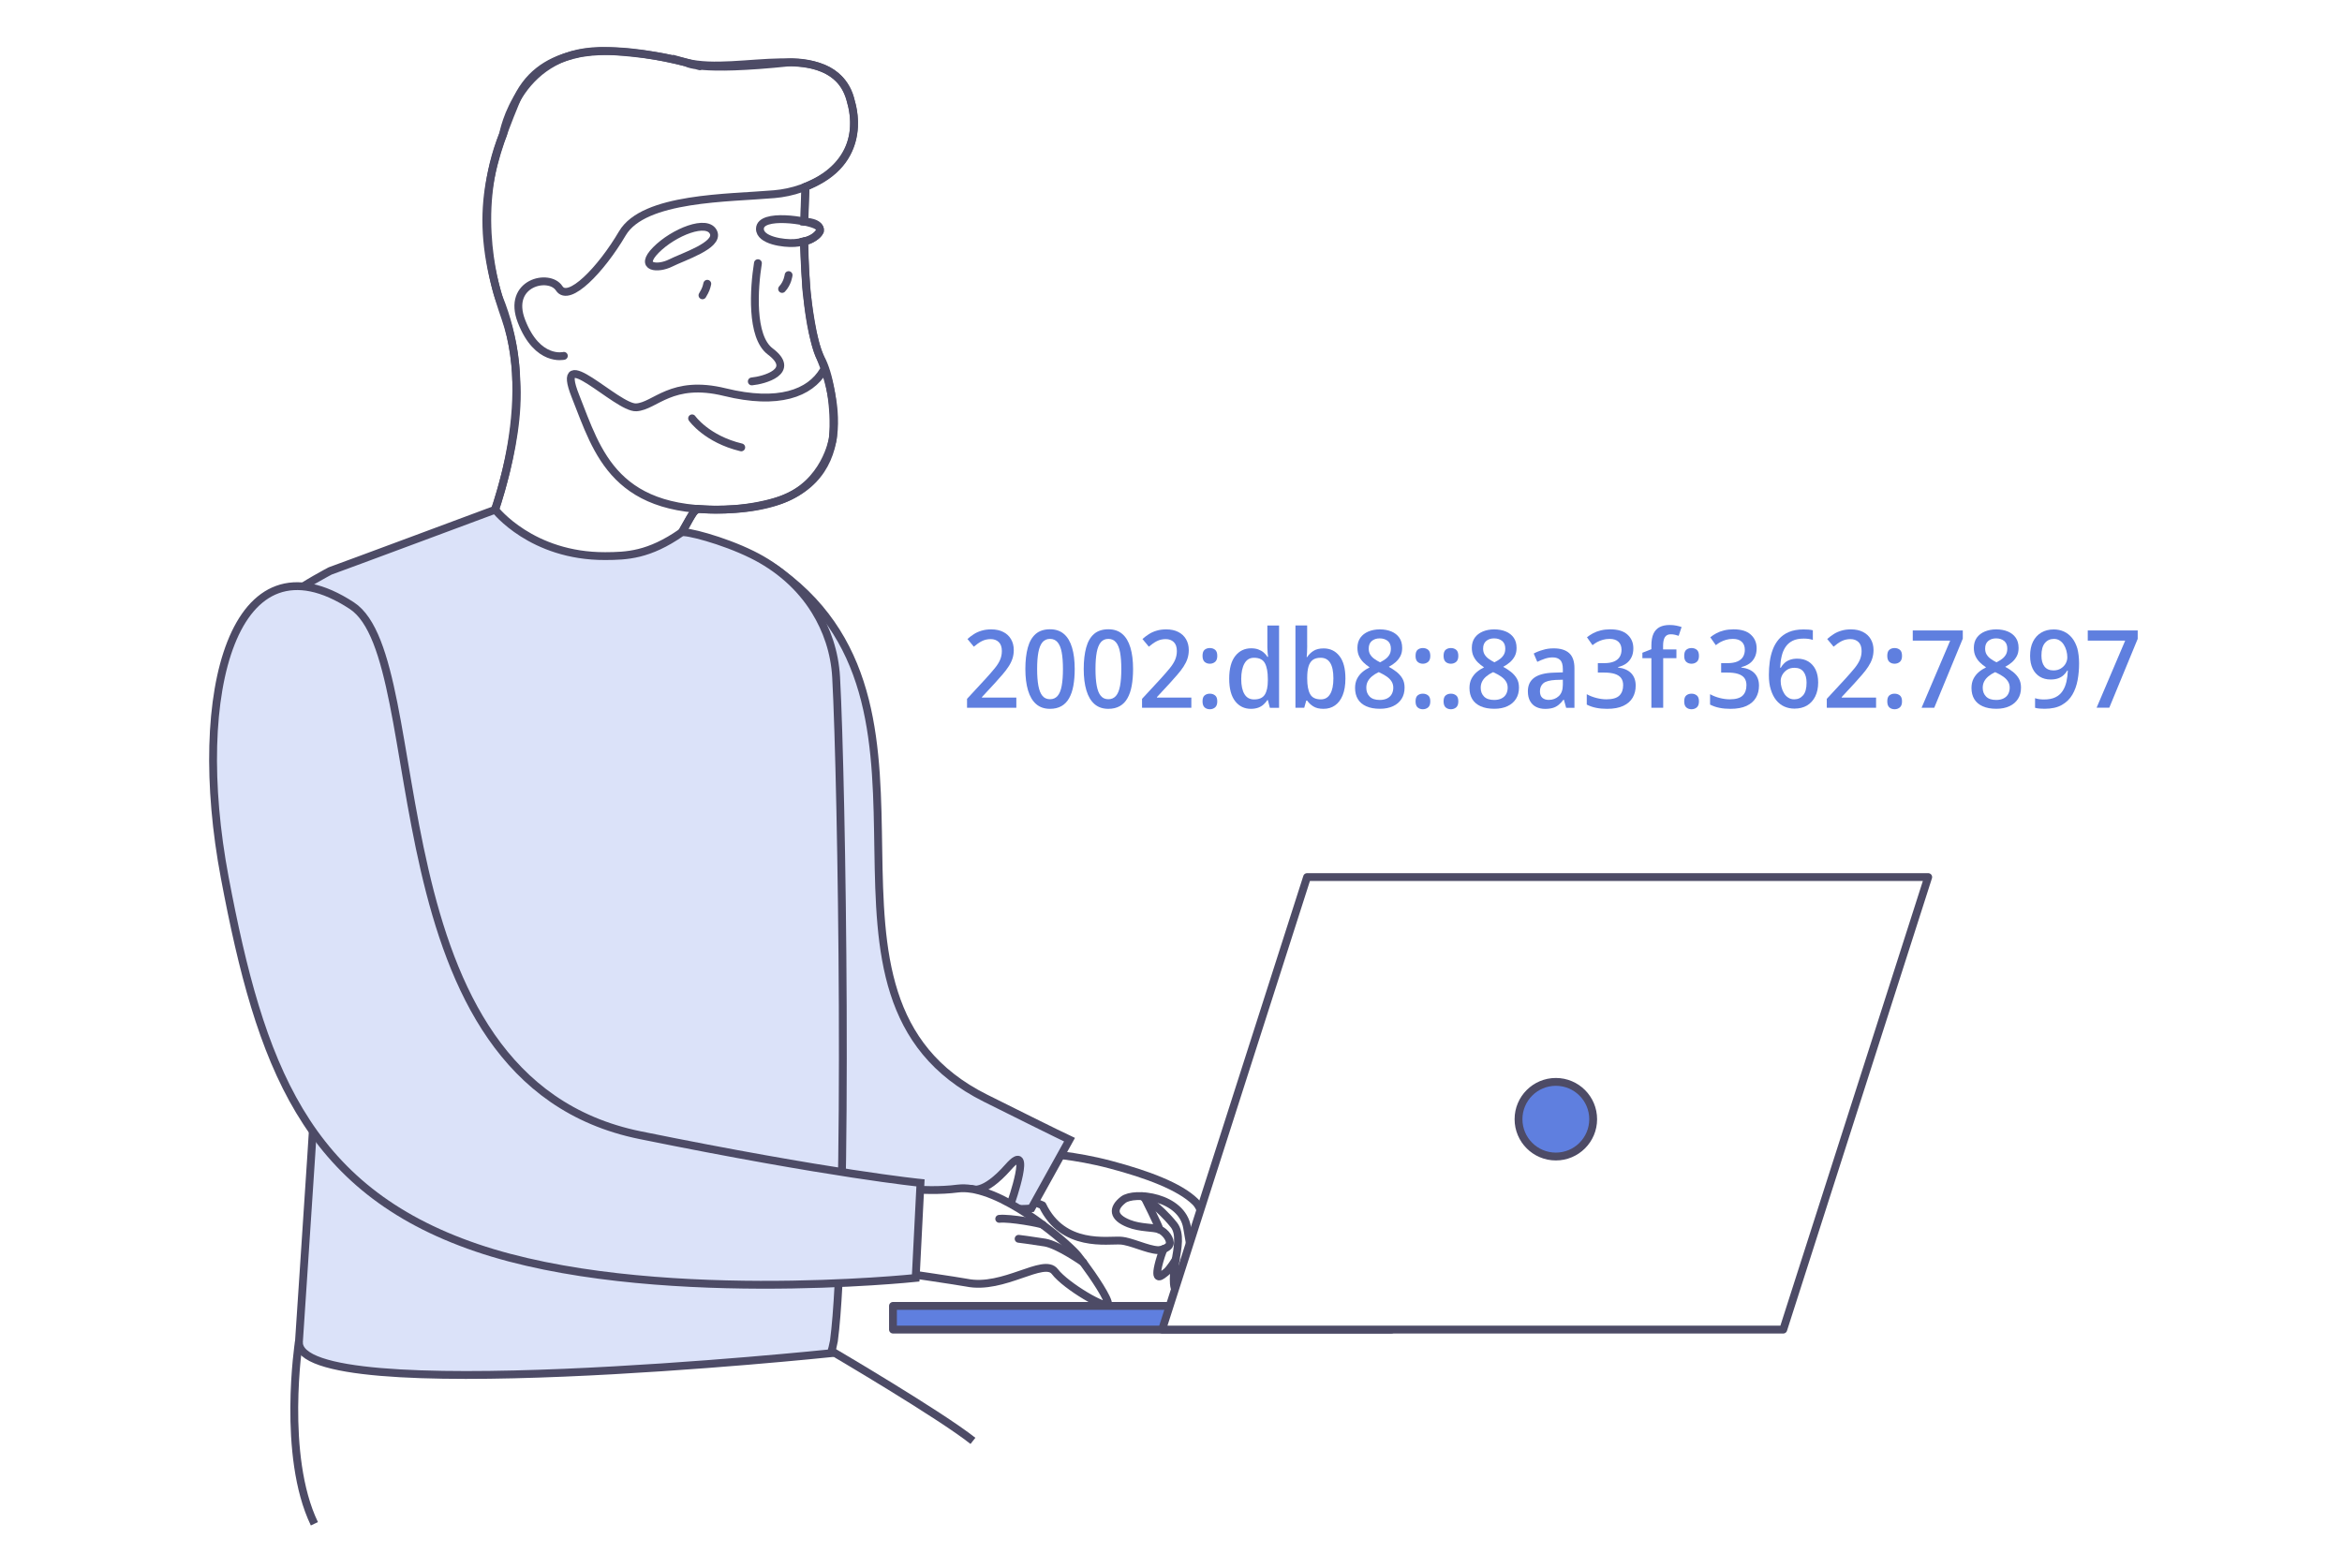 <svg width="448" height="300" viewBox="0 0 448 300" fill="none" xmlns="http://www.w3.org/2000/svg">
<rect width="448" height="300" fill="white"/>
<g clip-path="url(#clip0_4385_169807)">
<path d="M194.424 135.4H184.984V133.7L188.564 129.83C189.254 129.07 189.824 128.41 190.284 127.85C190.744 127.29 191.084 126.75 191.304 126.24C191.524 125.73 191.644 125.16 191.644 124.55C191.644 123.79 191.444 123.22 191.054 122.84C190.664 122.46 190.144 122.27 189.514 122.27C188.894 122.27 188.334 122.4 187.834 122.65C187.334 122.9 186.824 123.26 186.284 123.72L185.064 122.25C185.454 121.91 185.864 121.59 186.294 121.32C186.724 121.04 187.214 120.82 187.764 120.66C188.314 120.49 188.924 120.41 189.614 120.41C190.494 120.41 191.264 120.57 191.904 120.9C192.544 121.22 193.044 121.68 193.394 122.28C193.744 122.87 193.924 123.57 193.924 124.37C193.924 124.96 193.834 125.52 193.664 126.03C193.494 126.54 193.244 127.04 192.914 127.54C192.594 128.04 192.204 128.54 191.754 129.06C191.304 129.58 190.814 130.13 190.274 130.73L187.834 133.36V133.46H194.414V135.4H194.424Z" fill="#5F7FDF"/>
<path d="M205.581 127.99C205.581 129.19 205.491 130.26 205.321 131.2C205.151 132.14 204.871 132.94 204.501 133.59C204.131 134.25 203.641 134.75 203.041 135.09C202.441 135.43 201.711 135.61 200.861 135.61C199.781 135.61 198.901 135.31 198.201 134.7C197.501 134.09 196.991 133.22 196.651 132.08C196.311 130.94 196.141 129.58 196.141 127.99C196.141 126.39 196.301 125.02 196.611 123.89C196.921 122.76 197.421 121.89 198.111 121.29C198.801 120.69 199.721 120.39 200.861 120.39C201.941 120.39 202.821 120.69 203.521 121.29C204.221 121.89 204.731 122.76 205.071 123.89C205.411 125.02 205.581 126.39 205.581 127.99ZM198.391 127.99C198.391 129.27 198.471 130.34 198.631 131.2C198.791 132.06 199.051 132.7 199.411 133.13C199.771 133.56 200.251 133.77 200.861 133.77C201.451 133.77 201.931 133.56 202.301 133.14C202.671 132.72 202.931 132.08 203.091 131.21C203.251 130.35 203.331 129.27 203.331 127.99C203.331 126.71 203.251 125.64 203.091 124.79C202.931 123.94 202.671 123.3 202.301 122.87C201.931 122.44 201.451 122.23 200.861 122.23C200.251 122.23 199.771 122.44 199.411 122.87C199.051 123.3 198.791 123.94 198.631 124.79C198.471 125.64 198.391 126.71 198.391 127.99Z" fill="#5F7FDF"/>
<path d="M216.745 127.99C216.745 129.19 216.655 130.26 216.485 131.2C216.315 132.14 216.035 132.94 215.665 133.59C215.295 134.25 214.805 134.75 214.205 135.09C213.605 135.43 212.875 135.61 212.025 135.61C210.945 135.61 210.065 135.31 209.365 134.7C208.665 134.09 208.155 133.22 207.815 132.08C207.475 130.94 207.305 129.58 207.305 127.99C207.305 126.39 207.465 125.02 207.775 123.89C208.085 122.76 208.585 121.89 209.275 121.29C209.965 120.69 210.885 120.39 212.025 120.39C213.105 120.39 213.985 120.69 214.685 121.29C215.385 121.89 215.895 122.76 216.235 123.89C216.575 125.02 216.745 126.39 216.745 127.99ZM209.555 127.99C209.555 129.27 209.635 130.34 209.795 131.2C209.955 132.06 210.215 132.7 210.575 133.13C210.935 133.56 211.415 133.77 212.025 133.77C212.615 133.77 213.095 133.56 213.465 133.14C213.835 132.72 214.095 132.08 214.255 131.21C214.415 130.35 214.495 129.27 214.495 127.99C214.495 126.71 214.415 125.64 214.255 124.79C214.095 123.94 213.835 123.3 213.465 122.87C213.095 122.44 212.615 122.23 212.025 122.23C211.415 122.23 210.935 122.44 210.575 122.87C210.215 123.3 209.955 123.94 209.795 124.79C209.635 125.64 209.555 126.71 209.555 127.99Z" fill="#5F7FDF"/>
<path d="M227.901 135.4H218.461V133.7L222.041 129.83C222.731 129.07 223.301 128.41 223.761 127.85C224.221 127.29 224.561 126.75 224.781 126.24C225.001 125.73 225.121 125.16 225.121 124.55C225.121 123.79 224.921 123.22 224.531 122.84C224.141 122.46 223.621 122.27 222.991 122.27C222.371 122.27 221.811 122.4 221.311 122.65C220.811 122.9 220.301 123.26 219.761 123.72L218.541 122.25C218.931 121.91 219.341 121.59 219.771 121.32C220.201 121.04 220.691 120.82 221.241 120.66C221.791 120.49 222.401 120.41 223.091 120.41C223.971 120.41 224.741 120.57 225.381 120.9C226.021 121.22 226.521 121.68 226.871 122.28C227.221 122.87 227.401 123.57 227.401 124.37C227.401 124.96 227.311 125.52 227.141 126.03C226.971 126.54 226.721 127.04 226.391 127.54C226.071 128.04 225.681 128.54 225.231 129.06C224.781 129.58 224.291 130.13 223.751 130.73L221.311 133.36V133.46H227.891V135.4H227.901Z" fill="#5F7FDF"/>
<path d="M230.031 125.49C230.031 124.92 230.161 124.53 230.431 124.31C230.701 124.09 231.031 123.98 231.431 123.98C231.821 123.98 232.151 124.09 232.431 124.31C232.711 124.53 232.851 124.92 232.851 125.49C232.851 126.01 232.711 126.39 232.431 126.63C232.151 126.86 231.811 126.98 231.431 126.98C231.031 126.98 230.701 126.86 230.431 126.63C230.171 126.39 230.031 126.01 230.031 125.49ZM230.031 134.18C230.031 133.64 230.161 133.26 230.431 133.04C230.701 132.82 231.031 132.71 231.431 132.71C231.821 132.71 232.151 132.82 232.431 133.04C232.711 133.26 232.851 133.64 232.851 134.18C232.851 134.72 232.711 135.1 232.431 135.34C232.151 135.57 231.811 135.69 231.431 135.69C231.031 135.69 230.701 135.57 230.431 135.34C230.171 135.11 230.031 134.72 230.031 134.18Z" fill="#5F7FDF"/>
<path d="M239.293 135.61C238.053 135.61 237.043 135.13 236.283 134.16C235.523 133.19 235.133 131.76 235.133 129.85C235.133 127.93 235.523 126.48 236.293 125.5C237.063 124.52 238.083 124.03 239.333 124.03C239.853 124.03 240.313 124.1 240.713 124.25C241.103 124.4 241.453 124.59 241.733 124.84C242.023 125.09 242.263 125.36 242.453 125.67H242.573C242.543 125.48 242.513 125.2 242.483 124.83C242.453 124.46 242.433 124.14 242.433 123.85V119.67H244.673V135.41H242.913L242.523 133.92H242.443C242.233 134.24 241.993 134.52 241.703 134.78C241.423 135.04 241.083 135.24 240.683 135.39C240.273 135.53 239.813 135.61 239.293 135.61ZM239.893 133.81C240.863 133.81 241.543 133.51 241.933 132.91C242.323 132.31 242.523 131.41 242.523 130.21V129.88C242.523 128.57 242.333 127.57 241.963 126.88C241.593 126.19 240.893 125.84 239.873 125.84C239.073 125.84 238.463 126.2 238.053 126.93C237.643 127.66 237.433 128.65 237.433 129.9C237.433 131.16 237.643 132.12 238.053 132.8C238.463 133.48 239.073 133.81 239.893 133.81Z" fill="#5F7FDF"/>
<path d="M250.055 123.46C250.055 123.92 250.045 124.35 250.025 124.75C250.005 125.15 249.985 125.48 249.955 125.71H250.055C250.345 125.24 250.745 124.85 251.245 124.53C251.745 124.21 252.395 124.05 253.185 124.05C254.445 124.05 255.455 124.53 256.215 125.5C256.985 126.47 257.365 127.9 257.365 129.81C257.365 131.09 257.185 132.16 256.835 133.02C256.485 133.88 255.995 134.52 255.365 134.96C254.735 135.4 254.005 135.61 253.155 135.61C252.355 135.61 251.705 135.45 251.215 135.14C250.725 134.83 250.335 134.46 250.045 134.03H249.875L249.485 135.4H247.805V119.66H250.045V123.46H250.055ZM252.625 125.84C251.985 125.84 251.485 125.98 251.115 126.25C250.745 126.53 250.475 126.95 250.305 127.51C250.135 128.08 250.055 128.79 250.055 129.66V129.83C250.055 131.11 250.235 132.1 250.605 132.78C250.975 133.46 251.655 133.8 252.665 133.8C253.455 133.8 254.045 133.46 254.455 132.76C254.865 132.07 255.065 131.08 255.065 129.78C255.065 128.47 254.865 127.48 254.455 126.82C254.055 126.17 253.445 125.84 252.625 125.84Z" fill="#5F7FDF"/>
<path d="M263.931 120.41C264.761 120.41 265.501 120.54 266.151 120.81C266.801 121.08 267.311 121.48 267.671 122C268.041 122.52 268.221 123.18 268.221 123.97C268.221 124.56 268.111 125.08 267.881 125.52C267.651 125.96 267.341 126.35 266.961 126.69C266.571 127.03 266.141 127.32 265.661 127.57C266.201 127.86 266.701 128.19 267.161 128.55C267.621 128.92 267.991 129.34 268.271 129.82C268.551 130.3 268.681 130.88 268.681 131.56C268.681 132.39 268.491 133.1 268.111 133.7C267.731 134.3 267.191 134.77 266.481 135.1C265.781 135.43 264.941 135.6 263.971 135.6C262.931 135.6 262.061 135.44 261.351 135.12C260.641 134.8 260.101 134.35 259.751 133.76C259.391 133.17 259.211 132.46 259.211 131.62C259.211 130.94 259.341 130.36 259.591 129.86C259.851 129.36 260.181 128.94 260.601 128.58C261.021 128.22 261.491 127.92 262.001 127.67C261.571 127.39 261.181 127.08 260.821 126.73C260.461 126.38 260.181 125.97 259.971 125.52C259.761 125.07 259.661 124.54 259.661 123.95C259.661 123.18 259.851 122.53 260.221 122.01C260.591 121.49 261.101 121.1 261.751 120.82C262.401 120.55 263.131 120.41 263.931 120.41ZM261.361 131.59C261.361 132.27 261.571 132.82 262.001 133.26C262.431 133.7 263.071 133.91 263.931 133.91C264.501 133.91 264.971 133.81 265.361 133.61C265.751 133.41 266.041 133.13 266.231 132.78C266.421 132.43 266.521 132.02 266.521 131.57C266.521 131.12 266.411 130.71 266.191 130.37C265.971 130.02 265.671 129.72 265.291 129.45C264.911 129.18 264.481 128.94 264.001 128.71L263.731 128.59C263.231 128.82 262.811 129.09 262.461 129.38C262.111 129.67 261.841 129.99 261.651 130.35C261.451 130.71 261.361 131.12 261.361 131.59ZM263.911 122.13C263.301 122.13 262.801 122.3 262.411 122.63C262.021 122.96 261.821 123.44 261.821 124.08C261.821 124.54 261.921 124.92 262.121 125.24C262.321 125.56 262.581 125.83 262.911 126.06C263.231 126.29 263.591 126.51 263.981 126.71C264.371 126.52 264.721 126.31 265.031 126.08C265.341 125.85 265.591 125.58 265.781 125.25C265.971 124.93 266.061 124.54 266.061 124.08C266.061 123.45 265.861 122.96 265.471 122.63C265.051 122.3 264.541 122.13 263.911 122.13Z" fill="#5F7FDF"/>
<path d="M270.781 125.49C270.781 124.92 270.911 124.53 271.181 124.31C271.451 124.09 271.781 123.98 272.181 123.98C272.571 123.98 272.901 124.09 273.181 124.31C273.461 124.53 273.601 124.92 273.601 125.49C273.601 126.01 273.461 126.39 273.181 126.63C272.901 126.86 272.561 126.98 272.181 126.98C271.781 126.98 271.451 126.86 271.181 126.63C270.911 126.39 270.781 126.01 270.781 125.49ZM270.781 134.18C270.781 133.64 270.911 133.26 271.181 133.04C271.451 132.82 271.781 132.71 272.181 132.71C272.571 132.71 272.901 132.82 273.181 133.04C273.461 133.26 273.601 133.64 273.601 134.18C273.601 134.72 273.461 135.1 273.181 135.34C272.901 135.57 272.561 135.69 272.181 135.69C271.781 135.69 271.451 135.57 271.181 135.34C270.911 135.11 270.781 134.72 270.781 134.18Z" fill="#5F7FDF"/>
<path d="M276.141 125.49C276.141 124.92 276.271 124.53 276.541 124.31C276.811 124.09 277.141 123.98 277.541 123.98C277.931 123.98 278.261 124.09 278.541 124.31C278.821 124.53 278.961 124.92 278.961 125.49C278.961 126.01 278.821 126.39 278.541 126.63C278.261 126.86 277.921 126.98 277.541 126.98C277.141 126.98 276.811 126.86 276.541 126.63C276.281 126.39 276.141 126.01 276.141 125.49ZM276.141 134.18C276.141 133.64 276.271 133.26 276.541 133.04C276.811 132.82 277.141 132.71 277.541 132.71C277.931 132.71 278.261 132.82 278.541 133.04C278.821 133.26 278.961 133.64 278.961 134.18C278.961 134.72 278.821 135.1 278.541 135.34C278.261 135.57 277.921 135.69 277.541 135.69C277.141 135.69 276.811 135.57 276.541 135.34C276.281 135.11 276.141 134.72 276.141 134.18Z" fill="#5F7FDF"/>
<path d="M285.814 120.41C286.644 120.41 287.384 120.54 288.034 120.81C288.684 121.08 289.194 121.48 289.554 122C289.924 122.52 290.104 123.18 290.104 123.97C290.104 124.56 289.994 125.08 289.764 125.52C289.534 125.96 289.224 126.35 288.844 126.69C288.454 127.03 288.024 127.32 287.544 127.57C288.084 127.86 288.584 128.19 289.044 128.55C289.504 128.92 289.874 129.34 290.154 129.82C290.434 130.3 290.564 130.88 290.564 131.56C290.564 132.39 290.374 133.1 289.994 133.7C289.614 134.3 289.074 134.77 288.364 135.1C287.664 135.43 286.824 135.6 285.854 135.6C284.814 135.6 283.944 135.44 283.234 135.12C282.524 134.8 281.984 134.35 281.634 133.76C281.274 133.17 281.094 132.46 281.094 131.62C281.094 130.94 281.224 130.36 281.474 129.86C281.734 129.36 282.064 128.94 282.484 128.58C282.904 128.22 283.374 127.92 283.884 127.67C283.454 127.39 283.064 127.08 282.704 126.73C282.344 126.38 282.064 125.97 281.854 125.52C281.644 125.07 281.544 124.54 281.544 123.95C281.544 123.18 281.734 122.53 282.104 122.01C282.474 121.49 282.984 121.1 283.634 120.82C284.294 120.55 285.014 120.41 285.814 120.41ZM283.244 131.59C283.244 132.27 283.454 132.82 283.884 133.26C284.314 133.7 284.954 133.91 285.814 133.91C286.384 133.91 286.854 133.81 287.244 133.61C287.634 133.41 287.924 133.13 288.114 132.78C288.304 132.43 288.404 132.02 288.404 131.57C288.404 131.12 288.294 130.71 288.074 130.37C287.854 130.02 287.554 129.72 287.174 129.45C286.794 129.18 286.364 128.94 285.884 128.71L285.614 128.59C285.114 128.82 284.694 129.09 284.344 129.38C283.994 129.67 283.724 129.99 283.534 130.35C283.344 130.71 283.244 131.12 283.244 131.59ZM285.794 122.13C285.184 122.13 284.684 122.3 284.294 122.63C283.904 122.96 283.704 123.44 283.704 124.08C283.704 124.54 283.804 124.92 284.004 125.24C284.204 125.56 284.464 125.83 284.794 126.06C285.114 126.29 285.474 126.51 285.864 126.71C286.254 126.52 286.604 126.31 286.914 126.08C287.224 125.85 287.474 125.58 287.664 125.25C287.854 124.93 287.944 124.54 287.944 124.08C287.944 123.45 287.744 122.96 287.354 122.63C286.944 122.3 286.434 122.13 285.794 122.13Z" fill="#5F7FDF"/>
<path d="M297.206 124.04C298.516 124.04 299.506 124.35 300.176 124.96C300.846 125.57 301.176 126.54 301.176 127.85V135.41H299.586L299.156 133.86H299.076C298.776 134.26 298.466 134.59 298.146 134.85C297.826 135.11 297.466 135.31 297.056 135.43C296.646 135.55 296.146 135.62 295.556 135.62C294.936 135.62 294.376 135.5 293.876 135.26C293.376 135.02 292.986 134.65 292.696 134.14C292.406 133.64 292.266 133 292.266 132.25C292.266 131.12 292.666 130.26 293.476 129.66C294.286 129.07 295.516 128.74 297.176 128.69L298.956 128.63V128.01C298.956 127.18 298.786 126.6 298.446 126.27C298.106 125.94 297.636 125.77 297.026 125.77C296.516 125.77 296.016 125.85 295.516 126.02C295.016 126.19 294.536 126.39 294.066 126.62L293.386 125.03C293.896 124.75 294.476 124.52 295.136 124.34C295.776 124.13 296.476 124.04 297.206 124.04ZM297.596 130.08C296.466 130.14 295.676 130.35 295.236 130.71C294.796 131.08 294.576 131.59 294.576 132.25C294.576 132.83 294.736 133.25 295.046 133.51C295.356 133.77 295.756 133.9 296.256 133.9C297.016 133.9 297.656 133.66 298.176 133.18C298.696 132.7 298.956 131.97 298.956 131.01V130.04L297.596 130.08Z" fill="#5F7FDF"/>
<path d="M312.441 124.04C312.441 124.7 312.321 125.28 312.071 125.77C311.821 126.26 311.481 126.66 311.051 126.96C310.621 127.26 310.101 127.48 309.511 127.62V127.7C310.631 127.84 311.471 128.21 312.041 128.81C312.611 129.41 312.891 130.2 312.891 131.18C312.891 132.04 312.701 132.8 312.311 133.47C311.921 134.14 311.331 134.66 310.521 135.04C309.711 135.42 308.681 135.61 307.421 135.61C306.661 135.61 305.971 135.55 305.341 135.42C304.711 135.3 304.111 135.09 303.531 134.8V132.81C304.111 133.13 304.731 133.37 305.401 133.54C306.071 133.71 306.701 133.79 307.291 133.79C308.451 133.79 309.271 133.55 309.761 133.08C310.251 132.6 310.491 131.94 310.491 131.08C310.491 130.53 310.361 130.08 310.101 129.72C309.841 129.37 309.441 129.11 308.901 128.93C308.361 128.76 307.681 128.67 306.851 128.67H305.651V126.87H306.871C307.641 126.87 308.271 126.76 308.761 126.55C309.251 126.34 309.611 126.04 309.841 125.65C310.071 125.26 310.181 124.82 310.181 124.32C310.181 123.66 309.981 123.14 309.591 122.78C309.201 122.41 308.631 122.23 307.901 122.23C307.431 122.23 307.001 122.29 306.611 122.4C306.221 122.51 305.861 122.66 305.531 122.83C305.211 123.01 304.911 123.21 304.631 123.43L303.571 121.92C303.911 121.64 304.311 121.39 304.741 121.15C305.171 120.92 305.671 120.73 306.221 120.6C306.771 120.47 307.371 120.4 308.021 120.4C309.471 120.4 310.571 120.73 311.311 121.4C312.071 122.09 312.441 122.96 312.441 124.04Z" fill="#5F7FDF"/>
<path d="M320.702 125.92H318.152V135.4H315.892V125.92H314.172V124.88L315.892 124.2V123.5C315.892 122.55 316.032 121.79 316.302 121.21C316.582 120.64 316.972 120.22 317.492 119.96C318.012 119.7 318.642 119.57 319.382 119.57C319.852 119.57 320.282 119.61 320.662 119.69C321.052 119.77 321.382 119.86 321.672 119.96L321.112 121.64C320.902 121.57 320.672 121.51 320.412 121.44C320.152 121.38 319.872 121.35 319.582 121.35C319.082 121.35 318.722 121.53 318.482 121.89C318.252 122.25 318.132 122.79 318.132 123.53V124.25H320.682V125.92H320.702Z" fill="#5F7FDF"/>
<path d="M322.172 125.49C322.172 124.92 322.302 124.53 322.572 124.31C322.842 124.09 323.172 123.98 323.572 123.98C323.962 123.98 324.292 124.09 324.572 124.31C324.852 124.53 324.992 124.92 324.992 125.49C324.992 126.01 324.852 126.39 324.572 126.63C324.292 126.86 323.952 126.98 323.572 126.98C323.172 126.98 322.842 126.86 322.572 126.63C322.302 126.39 322.172 126.01 322.172 125.49ZM322.172 134.18C322.172 133.64 322.302 133.26 322.572 133.04C322.842 132.82 323.172 132.71 323.572 132.71C323.962 132.71 324.292 132.82 324.572 133.04C324.852 133.26 324.992 133.64 324.992 134.18C324.992 134.72 324.852 135.1 324.572 135.34C324.292 135.57 323.952 135.69 323.572 135.69C323.172 135.69 322.842 135.57 322.572 135.34C322.302 135.11 322.172 134.72 322.172 134.18Z" fill="#5F7FDF"/>
<path d="M336.027 124.04C336.027 124.7 335.907 125.28 335.657 125.77C335.407 126.26 335.067 126.66 334.637 126.96C334.207 127.26 333.687 127.48 333.097 127.62V127.7C334.217 127.84 335.057 128.21 335.627 128.81C336.197 129.41 336.477 130.2 336.477 131.18C336.477 132.04 336.287 132.8 335.897 133.47C335.507 134.14 334.917 134.66 334.107 135.04C333.297 135.42 332.267 135.61 331.007 135.61C330.247 135.61 329.557 135.55 328.927 135.42C328.297 135.3 327.697 135.09 327.117 134.8V132.81C327.697 133.13 328.317 133.37 328.987 133.54C329.657 133.71 330.287 133.79 330.877 133.79C332.037 133.79 332.857 133.55 333.347 133.08C333.837 132.6 334.077 131.94 334.077 131.08C334.077 130.53 333.947 130.08 333.687 129.72C333.427 129.37 333.027 129.11 332.487 128.93C331.947 128.76 331.267 128.67 330.437 128.67H329.237V126.87H330.457C331.227 126.87 331.857 126.76 332.347 126.55C332.837 126.34 333.197 126.04 333.427 125.65C333.657 125.26 333.767 124.82 333.767 124.32C333.767 123.66 333.567 123.14 333.177 122.78C332.787 122.41 332.217 122.23 331.487 122.23C331.017 122.23 330.587 122.29 330.197 122.4C329.807 122.51 329.447 122.66 329.117 122.83C328.797 123.01 328.497 123.21 328.217 123.43L327.157 121.92C327.497 121.64 327.897 121.39 328.327 121.15C328.757 120.92 329.257 120.73 329.807 120.6C330.357 120.47 330.957 120.4 331.607 120.4C333.057 120.4 334.157 120.73 334.897 121.4C335.657 122.09 336.027 122.96 336.027 124.04Z" fill="#5F7FDF"/>
<path d="M338.367 129.11C338.367 128.25 338.427 127.41 338.537 126.58C338.647 125.75 338.847 124.97 339.127 124.23C339.407 123.49 339.797 122.84 340.297 122.26C340.797 121.69 341.427 121.24 342.197 120.91C342.967 120.59 343.897 120.42 344.997 120.42C345.277 120.42 345.577 120.43 345.917 120.45C346.257 120.47 346.537 120.52 346.777 120.58V122.42C346.527 122.34 346.257 122.28 345.957 122.23C345.657 122.19 345.357 122.17 345.037 122.17C344.167 122.17 343.447 122.31 342.887 122.6C342.317 122.89 341.877 123.29 341.537 123.8C341.197 124.31 340.957 124.9 340.807 125.57C340.647 126.24 340.557 126.97 340.527 127.75H340.647C340.827 127.42 341.057 127.12 341.337 126.86C341.617 126.6 341.967 126.39 342.377 126.24C342.787 126.09 343.257 126.01 343.797 126.01C344.607 126.01 345.317 126.19 345.907 126.55C346.497 126.91 346.967 127.43 347.297 128.1C347.627 128.78 347.797 129.6 347.797 130.56C347.797 131.6 347.607 132.49 347.237 133.24C346.867 133.99 346.337 134.57 345.667 134.97C344.987 135.37 344.187 135.57 343.247 135.57C342.567 135.57 341.937 135.44 341.337 135.18C340.747 134.92 340.227 134.52 339.787 133.98C339.347 133.44 338.997 132.77 338.747 131.95C338.487 131.17 338.367 130.21 338.367 129.11ZM343.217 133.79C343.917 133.79 344.487 133.53 344.927 133.01C345.367 132.49 345.577 131.69 345.577 130.6C345.577 129.73 345.387 129.04 345.007 128.53C344.627 128.02 344.047 127.76 343.257 127.76C342.717 127.76 342.257 127.88 341.867 128.13C341.477 128.38 341.177 128.7 340.957 129.08C340.737 129.47 340.627 129.86 340.627 130.26C340.627 130.69 340.677 131.11 340.797 131.52C340.907 131.93 341.067 132.31 341.287 132.66C341.497 133.01 341.767 133.28 342.097 133.48C342.407 133.69 342.787 133.79 343.217 133.79Z" fill="#5F7FDF"/>
<path d="M358.885 135.4H349.445V133.7L353.025 129.83C353.715 129.07 354.285 128.41 354.745 127.85C355.205 127.29 355.545 126.75 355.765 126.24C355.985 125.73 356.105 125.16 356.105 124.55C356.105 123.79 355.905 123.22 355.515 122.84C355.125 122.46 354.605 122.27 353.975 122.27C353.355 122.27 352.795 122.4 352.295 122.65C351.795 122.9 351.285 123.26 350.745 123.72L349.525 122.25C349.915 121.91 350.325 121.59 350.755 121.32C351.185 121.04 351.675 120.82 352.225 120.66C352.775 120.49 353.385 120.41 354.075 120.41C354.955 120.41 355.725 120.57 356.365 120.9C357.005 121.22 357.505 121.68 357.855 122.28C358.205 122.87 358.385 123.57 358.385 124.37C358.385 124.96 358.295 125.52 358.125 126.03C357.955 126.54 357.705 127.04 357.375 127.54C357.055 128.04 356.665 128.54 356.215 129.06C355.765 129.58 355.275 130.13 354.735 130.73L352.295 133.36V133.46H358.875V135.4H358.885Z" fill="#5F7FDF"/>
<path d="M361.016 125.49C361.016 124.92 361.146 124.53 361.416 124.31C361.686 124.09 362.016 123.98 362.416 123.98C362.806 123.98 363.136 124.09 363.416 124.31C363.696 124.53 363.836 124.92 363.836 125.49C363.836 126.01 363.696 126.39 363.416 126.63C363.136 126.86 362.796 126.98 362.416 126.98C362.016 126.98 361.686 126.86 361.416 126.63C361.156 126.39 361.016 126.01 361.016 125.49ZM361.016 134.18C361.016 133.64 361.146 133.26 361.416 133.04C361.686 132.82 362.016 132.71 362.416 132.71C362.806 132.71 363.136 132.82 363.416 133.04C363.696 133.26 363.836 133.64 363.836 134.18C363.836 134.72 363.696 135.1 363.416 135.34C363.136 135.57 362.796 135.69 362.416 135.69C362.016 135.69 361.686 135.57 361.416 135.34C361.156 135.11 361.016 134.72 361.016 134.18Z" fill="#5F7FDF"/>
<path d="M367.581 135.4L373.051 122.56H365.891V120.61H375.461V122.18L370.001 135.4H367.581Z" fill="#5F7FDF"/>
<path d="M381.845 120.41C382.675 120.41 383.415 120.54 384.065 120.81C384.715 121.08 385.225 121.48 385.585 122C385.955 122.52 386.135 123.18 386.135 123.97C386.135 124.56 386.025 125.08 385.795 125.52C385.565 125.96 385.255 126.35 384.875 126.69C384.485 127.03 384.055 127.32 383.575 127.57C384.115 127.86 384.615 128.19 385.075 128.55C385.535 128.92 385.905 129.34 386.185 129.82C386.465 130.3 386.595 130.88 386.595 131.56C386.595 132.39 386.405 133.1 386.025 133.7C385.645 134.3 385.105 134.77 384.395 135.1C383.695 135.43 382.855 135.6 381.885 135.6C380.845 135.6 379.975 135.44 379.265 135.12C378.555 134.8 378.015 134.35 377.665 133.76C377.305 133.17 377.125 132.46 377.125 131.62C377.125 130.94 377.255 130.36 377.505 129.86C377.765 129.36 378.095 128.94 378.515 128.58C378.935 128.22 379.405 127.92 379.915 127.67C379.485 127.39 379.095 127.08 378.735 126.73C378.375 126.38 378.095 125.97 377.885 125.52C377.675 125.07 377.575 124.54 377.575 123.95C377.575 123.18 377.765 122.53 378.135 122.01C378.505 121.49 379.015 121.1 379.665 120.82C380.325 120.55 381.045 120.41 381.845 120.41ZM379.275 131.59C379.275 132.27 379.485 132.82 379.915 133.26C380.345 133.7 380.985 133.91 381.845 133.91C382.415 133.91 382.885 133.81 383.275 133.61C383.665 133.41 383.955 133.13 384.145 132.78C384.335 132.43 384.435 132.02 384.435 131.57C384.435 131.12 384.325 130.71 384.105 130.37C383.885 130.02 383.585 129.72 383.205 129.45C382.825 129.18 382.395 128.94 381.915 128.71L381.645 128.59C381.145 128.82 380.725 129.09 380.375 129.38C380.025 129.67 379.755 129.99 379.565 130.35C379.375 130.71 379.275 131.12 379.275 131.59ZM381.825 122.13C381.215 122.13 380.715 122.3 380.325 122.63C379.935 122.96 379.735 123.44 379.735 124.08C379.735 124.54 379.835 124.92 380.035 125.24C380.235 125.56 380.495 125.83 380.825 126.06C381.145 126.29 381.505 126.51 381.895 126.71C382.285 126.52 382.635 126.31 382.945 126.08C383.255 125.85 383.505 125.58 383.695 125.25C383.885 124.93 383.975 124.54 383.975 124.08C383.975 123.45 383.775 122.96 383.385 122.63C382.975 122.3 382.455 122.13 381.825 122.13Z" fill="#5F7FDF"/>
<path d="M397.706 126.93C397.706 128.02 397.616 129.08 397.426 130.11C397.236 131.14 396.906 132.07 396.426 132.89C395.946 133.72 395.266 134.38 394.406 134.87C393.546 135.36 392.436 135.6 391.086 135.6C390.806 135.6 390.496 135.59 390.146 135.56C389.796 135.53 389.506 135.48 389.286 135.41V133.57C389.516 133.65 389.786 133.72 390.086 133.76C390.386 133.8 390.676 133.82 390.966 133.82C391.866 133.82 392.596 133.68 393.176 133.4C393.746 133.12 394.206 132.72 394.546 132.21C394.886 131.7 395.126 131.11 395.286 130.43C395.436 129.75 395.526 129.04 395.556 128.28H395.456C395.266 128.6 395.026 128.89 394.756 129.15C394.476 129.41 394.136 129.62 393.736 129.77C393.326 129.92 392.836 130 392.256 130C391.466 130 390.786 129.82 390.196 129.46C389.606 129.1 389.156 128.59 388.826 127.92C388.506 127.25 388.336 126.43 388.336 125.47C388.336 124.42 388.516 123.52 388.886 122.77C389.256 122.02 389.776 121.44 390.466 121.03C391.156 120.62 391.956 120.42 392.866 120.42C393.556 120.42 394.196 120.55 394.796 120.82C395.386 121.09 395.906 121.49 396.346 122.03C396.786 122.57 397.126 123.24 397.376 124.06C397.586 124.87 397.706 125.83 397.706 126.93ZM392.886 122.23C392.186 122.23 391.606 122.49 391.166 123.02C390.726 123.54 390.506 124.35 390.506 125.42C390.506 126.3 390.696 127 391.076 127.5C391.456 128 392.036 128.26 392.806 128.26C393.346 128.26 393.816 128.14 394.216 127.89C394.616 127.64 394.926 127.33 395.136 126.95C395.346 126.57 395.456 126.17 395.456 125.76C395.456 125.33 395.396 124.91 395.286 124.5C395.176 124.09 395.016 123.71 394.796 123.36C394.586 123.02 394.316 122.74 393.996 122.54C393.686 122.33 393.306 122.23 392.886 122.23Z" fill="#5F7FDF"/>
<path d="M401.057 135.4L406.527 122.56H399.367V120.61H408.937V122.18L403.487 135.39H401.057V135.4Z" fill="#5F7FDF"/>
<path d="M132.219 98.69C132.219 98.69 127.139 107.95 126.059 110.24C126.059 110.24 115.809 110.26 107.409 106.98C107.409 106.98 99.239 105.02 93.039 102.05C93.039 102.05 99.769 85.63 98.749 72.67C98.749 72.67 98.799 65.11 95.379 56.83C95.379 56.83 89.969 40.92 96.239 25.69C96.239 25.69 99.089 8.93 116.449 9.77C116.449 9.77 124.259 10.04 130.849 11.85C137.439 13.67 131.299 11.96 131.299 11.96C131.299 11.96 133.189 13.79 151.119 11.92C151.119 11.92 161.219 11.37 162.819 19.6C162.819 19.6 166.429 30.23 155.319 35.19L154.099 35.74L153.869 42.39C153.869 42.39 157.069 42.43 156.859 44.21C156.859 44.21 155.879 45.9 153.739 46.2C153.739 46.2 154.179 56.18 154.419 56.82C154.419 56.82 155.469 65.96 156.989 68.54C158.509 71.13 159.859 77.7 159.309 83.89C159.309 83.89 157.949 92.54 149.479 95.6C149.479 95.6 142.949 98.08 134.039 97.4C134.039 97.42 133.059 97.12 132.219 98.69Z" fill="white" stroke="#4D4B66" stroke-width="1.5" stroke-miterlimit="10"/>
<path d="M153.869 46.17C153.949 53.44 154.559 62.72 156.809 68.12C160.699 77.45 163.949 95.8 140.739 97.37C117.539 98.94 114.319 86.49 110.069 75.77C105.829 65.06 118.059 78.14 121.699 77.93C125.339 77.73 128.419 72.51 138.659 75.02C148.899 77.54 154.949 75.24 157.519 70.88" stroke="#4D4B66" stroke-width="1.5" stroke-miterlimit="10" stroke-linecap="round" stroke-linejoin="round"/>
<path d="M153.859 42.4C153.899 38.98 154.029 36.45 154.089 35.75" stroke="#4D4B66" stroke-width="1.5" stroke-miterlimit="10" stroke-linecap="round" stroke-linejoin="round"/>
<path d="M145.368 43.76C145.418 40.73 154.538 42.12 156.278 43.16C158.018 44.18 155.608 46.23 151.968 46.49C149.948 46.63 145.318 46.01 145.368 43.76Z" stroke="#4D4B66" stroke-width="1.5" stroke-miterlimit="10" stroke-linecap="round" stroke-linejoin="round"/>
<path d="M136.509 44.52C135.389 41.78 128.849 44.41 125.469 47.83C122.089 51.26 125.859 51.54 128.279 50.32C130.699 49.1 137.489 46.95 136.509 44.52Z" stroke="#4D4B66" stroke-width="1.5" stroke-miterlimit="10" stroke-linecap="round" stroke-linejoin="round"/>
<path d="M135.295 54.29C135.115 55.06 135.015 55.43 134.375 56.5" stroke="#4D4B66" stroke-width="1.5" stroke-miterlimit="10" stroke-linecap="round" stroke-linejoin="round"/>
<path d="M150.849 52.63C150.849 52.63 150.679 54.16 149.609 55.28" stroke="#4D4B66" stroke-width="1.5" stroke-miterlimit="10" stroke-linecap="round" stroke-linejoin="round"/>
<path d="M143.812 72.97C146.072 72.76 152.433 71.07 147.333 67.23C143.573 64.4 144.223 55.12 144.983 50.35" stroke="#4D4B66" stroke-width="1.5" stroke-miterlimit="10" stroke-linecap="round" stroke-linejoin="round"/>
<path d="M132.391 80.04C132.391 80.04 135.181 84.01 141.791 85.59" stroke="#4D4B66" stroke-width="1.5" stroke-miterlimit="10" stroke-linecap="round" stroke-linejoin="round"/>
<path d="M133.261 97.36H133.221C132.291 97.97 127.001 108.19 126.051 110.24C126.051 110.24 111.681 110.55 93.031 102.05C93.171 101.85 102.961 78.76 96.651 60.79C90.351 42.85 93.111 32.88 98.561 19.69C100.711 14.43 104.721 11.76 109.351 10.59C109.501 10.51 109.691 10.46 109.841 10.46C110.251 10.37 110.631 10.28 111.051 10.18C111.771 10.08 112.491 9.97 113.251 9.9C113.291 9.9 113.291 9.9 113.331 9.9C119.511 9.35 126.221 10.72 131.301 11.97C141.521 14.5 158.811 7.08 162.541 18.65C165.501 27.93 160.021 33.7 153.301 36.03C151.611 36.63 149.841 37 148.091 37.15C139.441 37.91 123.151 37.68 119.051 44.65C114.951 51.62 108.801 57.96 106.971 55.17C105.061 52.2 96.881 54.09 99.761 61.47C102.811 69.34 107.861 68.08 107.861 68.08" stroke="#4D4B66" stroke-width="1.5" stroke-miterlimit="10" stroke-linecap="round" stroke-linejoin="round"/>
<path d="M195.555 229.02L200.365 231.41L203.365 235.75C203.365 235.75 210.675 237.34 211.225 237.36C211.785 237.37 216.705 237.82 216.885 237.85C217.065 237.88 222.155 239.69 222.155 239.69L221.835 244.2L224.755 242.91C224.755 242.91 224.895 246.49 225.185 246.76C225.475 247.03 228.515 241.74 228.515 241.74L229.975 243.39L230.255 233.05L227.605 228.9L218.955 224.73C218.955 224.73 200.885 220.77 200.485 220.74L195.555 229.02ZM213.615 232.07C213.615 232.07 214.385 230.34 214.665 230.23C214.945 230.12 219.005 229.3 219.005 229.3L220.875 234.21L217.535 234.38L213.615 232.07Z" fill="white"/>
<path d="M199.565 220.69C199.565 220.69 205.475 220.97 212.445 222.82C219.415 224.67 225.615 226.96 228.645 229.92C231.675 232.87 230.175 243.48 229.555 244.1C228.845 244.81 228.065 240.84 227.085 234.86C226.105 228.88 216.965 227.88 214.855 229.54C212.745 231.19 212.865 232.87 215.905 234.08C218.225 235 220.645 234.75 221.805 235.23C222.965 235.71 223.985 237.19 223.745 238.03C223.535 238.76 222.095 239.2 221.475 239.17C219.465 239.07 216.345 237.48 214.385 237.35C211.915 237.19 203.355 238.81 199.415 230.59L195.555 229.02L199.565 220.69Z" stroke="#4D4B66" stroke-width="1.5" stroke-miterlimit="10" stroke-linecap="round" stroke-linejoin="round"/>
<path d="M228.338 241.5C228.338 241.5 226.858 244.88 225.588 246.41C224.318 247.94 224.338 244.35 224.848 241.31C225.268 238.81 225.858 235.98 224.558 234.35C221.568 230.62 218.438 228.85 218.438 228.85" stroke="#4D4B66" stroke-width="1.5" stroke-miterlimit="10" stroke-linecap="round" stroke-linejoin="round"/>
<path d="M224.915 240.94C224.915 240.94 223.815 242.82 223.045 243.4C222.275 243.98 220.595 245.66 221.775 241.34C222.175 239.89 222.595 238.95 222.595 238.95" stroke="#4D4B66" stroke-width="1.5" stroke-miterlimit="10" stroke-linecap="round" stroke-linejoin="round"/>
<path d="M221.808 235.23C221.808 234.8 218.828 228.87 218.828 228.87" stroke="#4D4B66" stroke-width="1.5" stroke-miterlimit="10" stroke-linecap="round" stroke-linejoin="round"/>
<path d="M149.414 109.59C185.994 136.58 149.394 190.57 188.504 210.09C202.704 217.18 204.584 218.04 204.584 218.04L197.294 231.17C197.294 231.17 188.684 232.8 159.564 223.99C130.664 215.26 128.354 188.41 127.344 156.78C126.334 125.15 130.844 95.88 149.414 109.59Z" fill="#DBE2F9" stroke="#4D4B66" stroke-width="1.5" stroke-miterlimit="10"/>
<path d="M170.816 254.368L266.156 254.368L266.156 249.838L170.816 249.838L170.816 254.368Z" fill="#5F7FDF" stroke="#4D4B66" stroke-width="1.5" stroke-miterlimit="10" stroke-linecap="round" stroke-linejoin="round"/>
<path d="M222.297 254.37H341.117L368.847 167.8H250.027L222.297 254.37Z" fill="white" stroke="#4D4B66" stroke-width="1.5" stroke-miterlimit="10" stroke-linecap="round" stroke-linejoin="round"/>
<path d="M297.617 221.26C301.56 221.26 304.757 218.063 304.757 214.12C304.757 210.177 301.56 206.98 297.617 206.98C293.673 206.98 290.477 210.177 290.477 214.12C290.477 218.063 293.673 221.26 297.617 221.26Z" fill="#5F7FDF" stroke="#4D4B66" stroke-width="1.5" stroke-miterlimit="10" stroke-linecap="round" stroke-linejoin="round"/>
<path d="M62.394 169.01C61.694 192.31 57.254 254.89 57.184 256.7C56.554 269.58 158.944 258.89 158.944 258.89C159.154 258.24 159.344 257.44 159.524 256.51V256.5C162.354 235.18 161.054 149.71 159.944 129.59C159.664 124.66 158.134 120.45 155.954 116.89C153.074 112.19 148.794 108.52 143.854 106.09C138.204 103.3 131.004 101.48 130.364 101.87C124.104 106.24 119.864 106.37 115.774 106.39C101.674 106.44 94.734 97.51 94.734 97.51C94.734 97.51 65.184 108.52 63.154 109.23C63.154 109.23 58.034 111.92 55.594 113.84" fill="#DBE2F9"/>
<path d="M62.394 169.01C61.694 192.31 57.254 254.89 57.184 256.7C56.554 269.58 158.944 258.89 158.944 258.89C159.154 258.24 159.344 257.44 159.524 256.51V256.5C162.354 235.18 161.054 149.71 159.944 129.59C159.664 124.66 158.134 120.45 155.954 116.89C153.074 112.19 148.794 108.52 143.854 106.09C138.204 103.3 131.004 101.48 130.364 101.87C124.104 106.24 119.864 106.37 115.774 106.39C101.674 106.44 94.734 97.51 94.734 97.51C94.734 97.51 65.184 108.52 63.154 109.23C63.154 109.23 58.034 111.92 55.594 113.84" stroke="#4D4B66" stroke-width="1.5" stroke-miterlimit="10"/>
<path d="M185.836 227.46C185.836 227.46 188.026 228.77 192.886 223.26C197.746 217.74 193.336 230.32 193.336 230.32" fill="white"/>
<path d="M185.836 227.46C185.836 227.46 188.026 228.77 192.886 223.26C197.746 217.74 193.336 230.32 193.336 230.32" stroke="#4D4B66" stroke-width="1.5" stroke-miterlimit="10" stroke-linecap="round" stroke-linejoin="round"/>
<path d="M167.549 242.78C173.009 243.56 183.319 245.09 184.889 245.39C191.989 246.85 199.659 240.5 201.779 243.27C203.899 246.06 211.809 250.66 211.959 249.51C212.089 248.52 209.259 244.27 207.179 241.49C207.159 241.49 207.149 241.47 207.139 241.45C206.789 240.99 206.449 240.56 206.169 240.19C205.359 239.19 202.769 236.79 199.449 234.32C197.579 232.92 195.489 231.51 193.329 230.32C191.049 229.05 188.739 228.06 186.599 227.6C186.329 227.53 186.079 227.49 185.819 227.46C184.909 227.31 184.019 227.29 183.199 227.39C176.419 228.27 168.629 226.88 166.719 226.5L167.549 242.78Z" fill="white" stroke="#4D4B66" stroke-width="1.5" stroke-miterlimit="10" stroke-linecap="round" stroke-linejoin="round"/>
<path d="M207.192 241.49C207.192 241.49 202.412 238.14 199.892 237.72C197.372 237.31 194.852 237 194.852 237" fill="white"/>
<path d="M207.192 241.49C207.192 241.49 202.412 238.14 199.892 237.72C197.372 237.31 194.852 237 194.852 237" stroke="#4D4B66" stroke-width="1.5" stroke-miterlimit="10" stroke-linecap="round" stroke-linejoin="round"/>
<path d="M199.461 234.31C199.151 234.08 193.261 232.96 191.141 233.18L199.461 234.31Z" fill="white"/>
<path d="M199.461 234.31C199.151 234.08 193.261 232.96 191.141 233.18" stroke="#4D4B66" stroke-width="1.5" stroke-miterlimit="10" stroke-linecap="round" stroke-linejoin="round"/>
<path d="M67.301 115.87C83.231 126.28 70.111 206.54 122.461 217.18C159.131 224.63 176.081 226.3 176.081 226.3L175.161 244.49C175.161 244.49 123.961 249.9 91.131 238.7C58.311 227.5 49.751 203.67 43.001 167.94C36.251 132.21 44.841 101.18 67.301 115.87Z" fill="#DBE2F9" stroke="#4D4B66" stroke-width="1.5" stroke-miterlimit="10"/>
<path d="M57.169 256.7C57.169 256.7 53.839 278.42 60.139 291.52" stroke="#4D4B66" stroke-width="1.5" stroke-miterlimit="10"/>
<path d="M159.414 258.68C159.414 258.68 179.784 270.64 186.114 275.66" stroke="#4D4B66" stroke-width="1.5" stroke-miterlimit="10"/>
</g>
<defs>
<clipPath id="clip0_4385_169807">
<rect width="368.92" height="282.84" fill="white" transform="translate(40 9)"/>
</clipPath>
</defs>
</svg>
